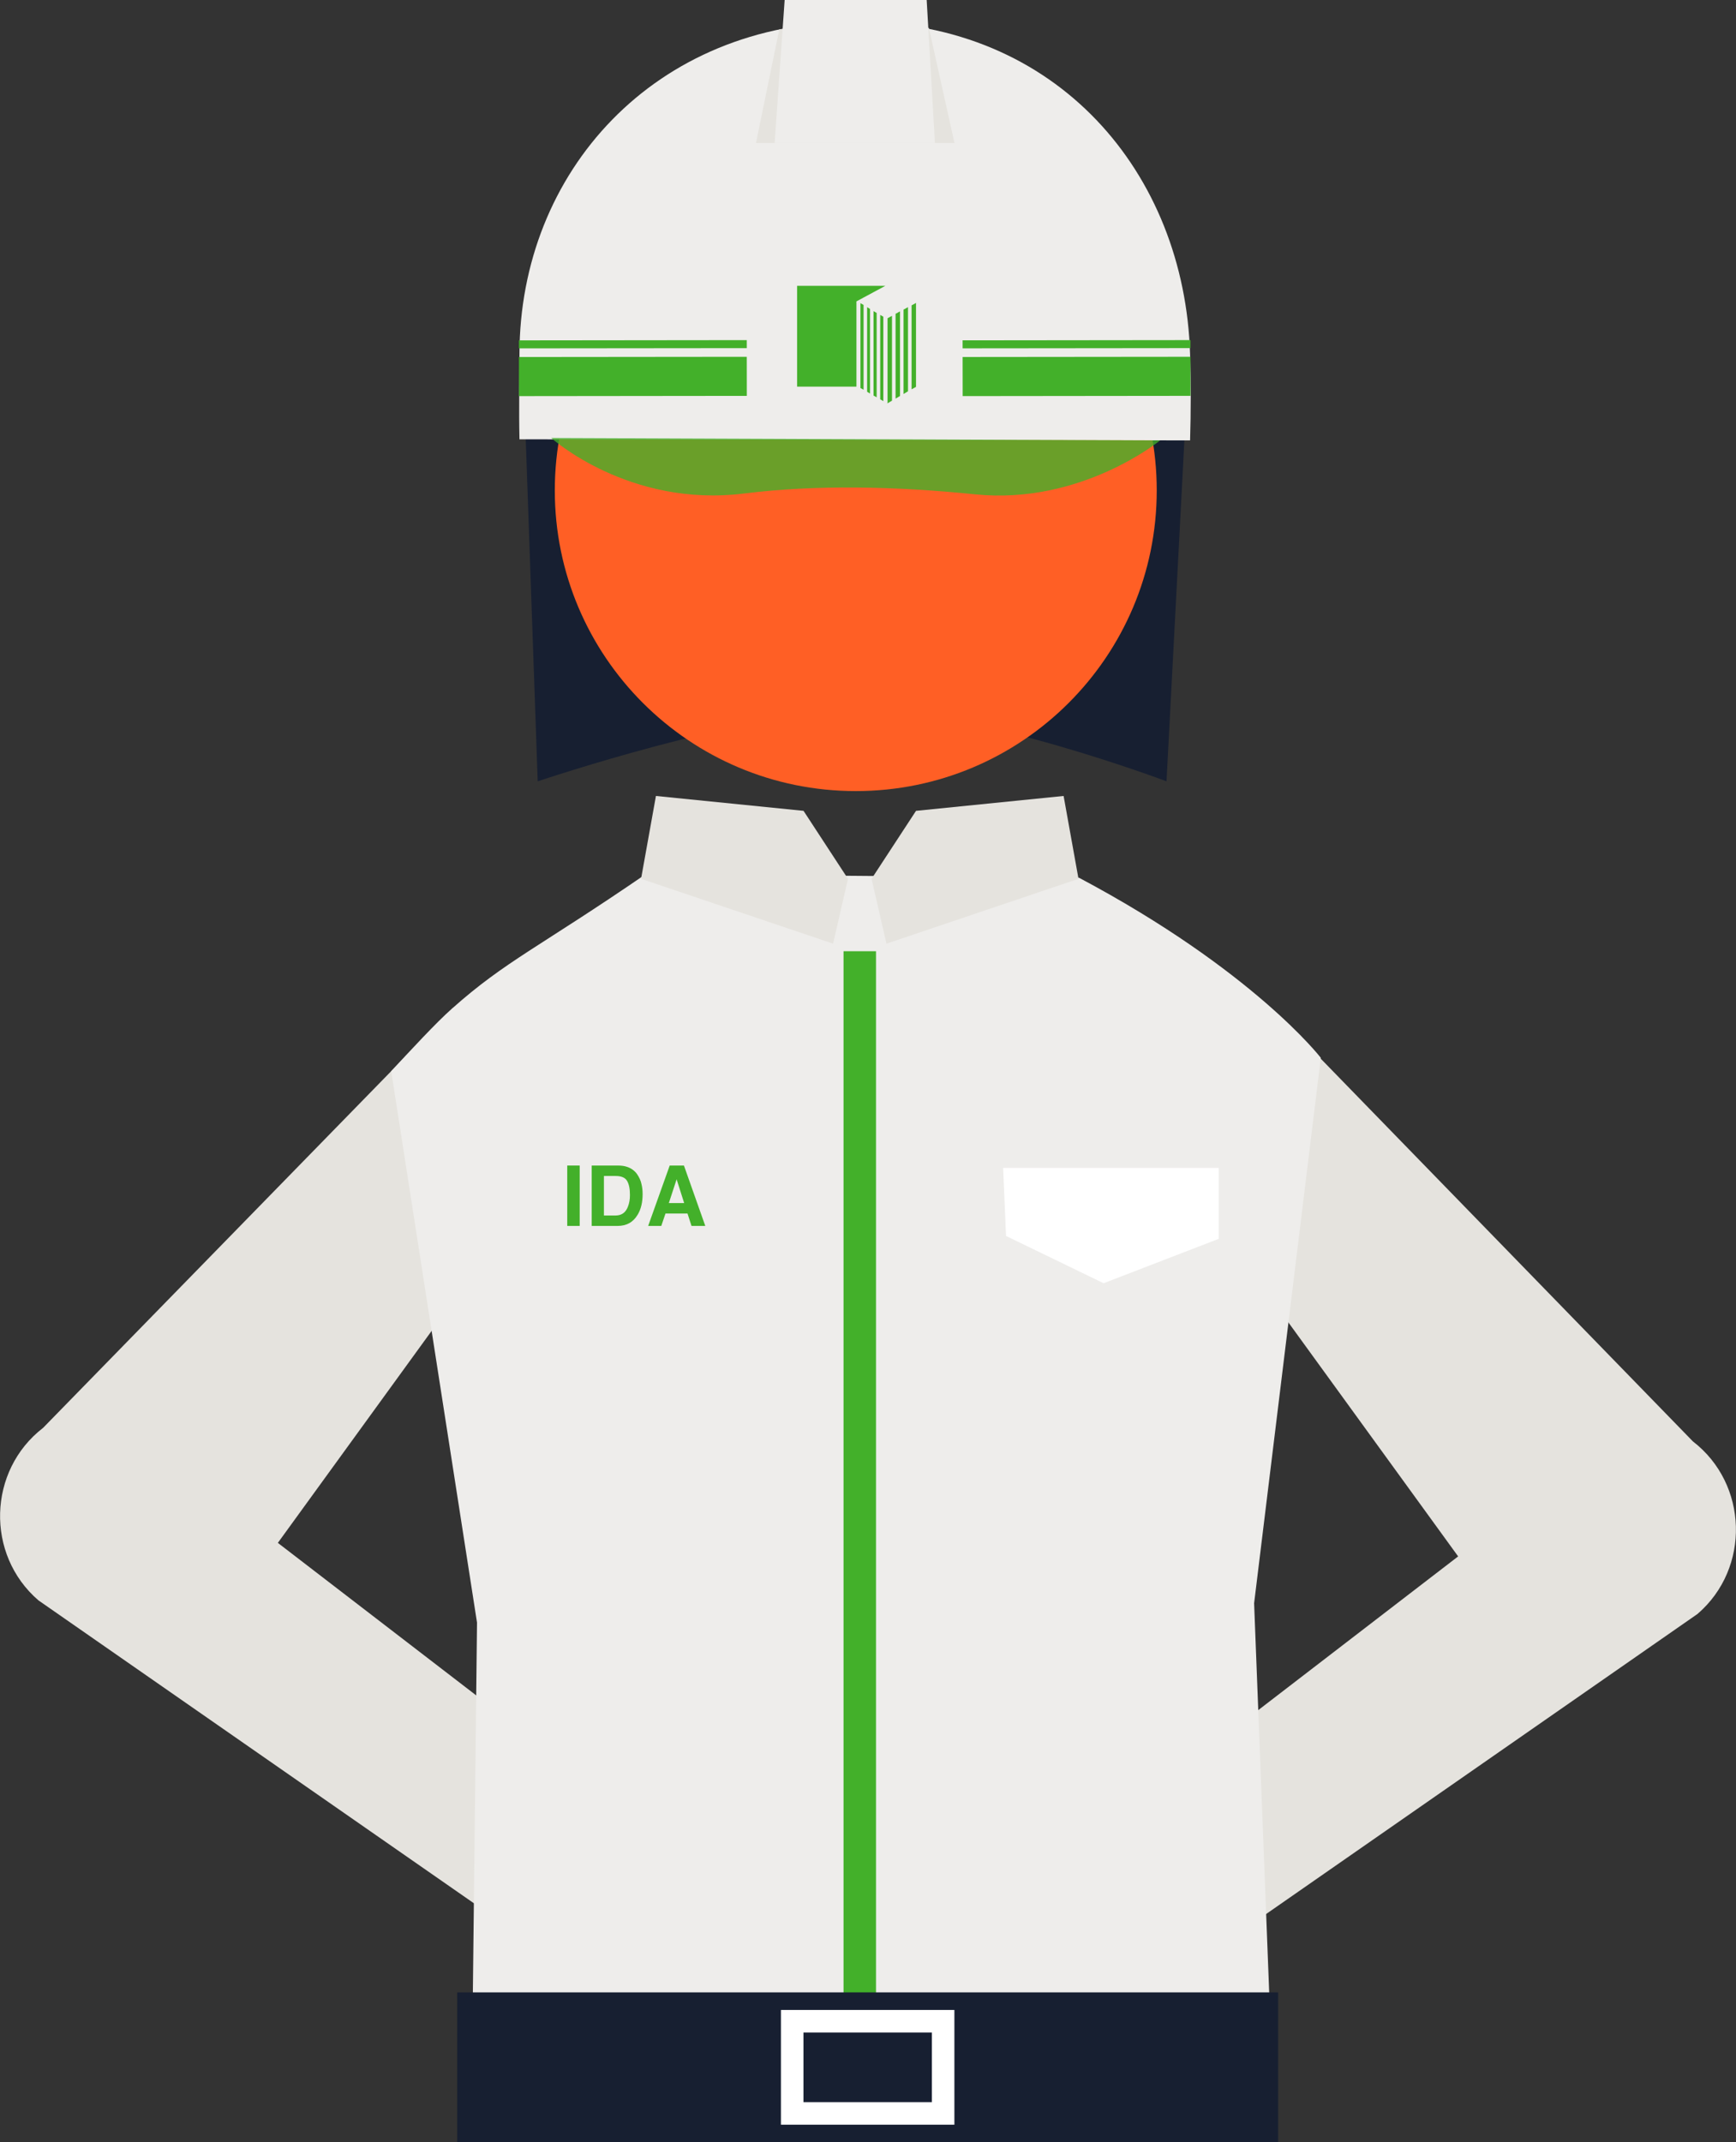 <svg width="77" height="95" viewBox="0 0 77 95" fill="none" xmlns="http://www.w3.org/2000/svg">
<rect x="0" y="0" width="77" height="95" fill="#333333" stroke="none"/>
<g clip-path="url(#clip0_4449_12110)">
<path d="M20.073 44.713L1.913 63.317C-0.542 65.208 -0.651 68.941 1.706 70.969L21.759 84.915L22.548 76.278L12.324 68.419L20.586 57.033L20.093 44.713H20.073Z" fill="#E5E3DE"/>
<path d="M56.887 45.205L75.087 63.918C77.542 65.809 77.651 69.541 75.294 71.57L55.241 85.516L54.452 76.879L64.676 69.019L56.414 57.634L56.877 45.215L56.887 45.205Z" fill="#E5E3DE"/>
<path d="M56.414 91.435L20.941 91.287L21.158 71.954L17.352 47.5C18.161 46.633 19.354 45.333 20.064 44.713C22.42 42.615 23.919 42.004 28.641 38.764L47.857 38.922C55.606 43.038 58.584 46.909 58.584 46.909L55.626 71.097L56.414 91.435Z" fill="#EEEDEB"/>
<path d="M52.599 18.279L51.741 34.648C51.741 34.648 43.391 31.496 38.284 31.496C33.176 31.496 23.85 34.648 23.85 34.648L23.317 19.412L52.599 18.279Z" fill="#171F31"/>
<path d="M37.958 35.081C45.33 35.081 51.307 29.111 51.307 21.746C51.307 14.381 45.33 8.411 37.958 8.411C30.585 8.411 24.608 14.381 24.608 21.746C24.608 29.111 30.585 35.081 37.958 35.081Z" fill="#FF5F25"/>
<path d="M37.415 91.868H38.855L38.855 42.182H37.415L37.415 91.868Z" fill="#43B02A"/>
<path d="M37.612 38.971L35.641 35.957L29.094 35.297L28.434 38.971L36.952 41.847L37.612 38.971Z" fill="#E5E3DE"/>
<path d="M38.658 38.971L40.63 35.957L47.176 35.297L47.837 38.971L39.319 41.847L38.658 38.971Z" fill="#E5E3DE"/>
<path d="M56.69 88.352H20.28V94.99H56.69V88.352Z" fill="#171F31"/>
<path d="M41.832 89.632H35.138V93.72H41.832V89.632Z" stroke="white" stroke-miterlimit="10"/>
<path d="M44.494 51.794H54.057V54.936L48.95 56.905L44.622 54.808L44.494 51.794Z" fill="white"/>
<path d="M23.041 19.481C23.011 18.131 23.041 17.028 23.041 15.689C23.05 7.643 29.025 0.965 37.957 0.965C46.89 0.965 52.549 7.672 52.786 15.709C52.825 16.979 52.825 18.22 52.786 19.53" fill="#EEEDEB"/>
<path d="M33.123 15.822L23.018 15.832L23.019 17.566L33.125 17.555L33.123 15.822Z" fill="#43B02A"/>
<path d="M42.336 6.343H33.531L34.566 1.3L41.202 1.241L42.336 6.343Z" fill="#E5E3DE"/>
<path opacity="0.79" d="M24.451 19.422C24.451 19.422 27.892 22.524 33.009 21.884C36.174 21.49 39.703 21.559 43.262 21.923C47.965 22.396 51.455 19.53 51.455 19.53L24.451 19.422Z" fill="#43B02A"/>
<path d="M35.355 12.675V17.146H37.987V13.365L39.269 12.675H35.355Z" fill="#43B02A"/>
<path d="M39.346 17.893L39.361 17.885H39.338L39.346 17.893Z" fill="#43B02A"/>
<path d="M39.367 17.885L39.564 17.767V14.005L39.367 14.113V17.885Z" fill="#43B02A"/>
<path d="M39.042 17.708L39.18 17.787V14.044L39.042 13.965V17.708Z" fill="#43B02A"/>
<path d="M38.746 17.541L38.884 17.619V13.877L38.746 13.798V17.541Z" fill="#43B02A"/>
<path d="M38.461 17.373L38.589 17.452V13.7L38.461 13.621V17.373Z" fill="#43B02A"/>
<path d="M38.165 17.206L38.303 17.284V13.522L38.165 13.443V17.206Z" fill="#43B02A"/>
<path d="M39.723 17.678L39.92 17.56V13.808L39.723 13.916V17.678Z" fill="#43B02A"/>
<path d="M40.077 17.471L40.274 17.353V13.621L40.077 13.729V17.471Z" fill="#43B02A"/>
<path d="M40.433 13.542V17.265L40.63 17.156V13.434L40.433 13.542Z" fill="#43B02A"/>
<path d="M33.123 15.083L23.018 15.094L23.018 15.448L33.124 15.438L33.123 15.083Z" fill="#43B02A"/>
<path d="M52.803 15.821L42.697 15.831L42.699 17.565L52.805 17.554L52.803 15.821Z" fill="#43B02A"/>
<path d="M52.802 15.082L42.696 15.093L42.697 15.447L52.802 15.437L52.802 15.082Z" fill="#43B02A"/>
<path d="M41.468 6.343H34.359L34.803 0H41.103L41.468 6.343Z" fill="#EEEDEB"/>
<path d="M25.16 51.686H25.712V54.364H25.16V51.686Z" fill="#43B02A"/>
<path d="M27.399 54.364H26.245V51.686H27.399C27.566 51.686 27.704 51.705 27.813 51.745C28 51.804 28.158 51.922 28.266 52.08C28.355 52.218 28.424 52.355 28.454 52.513C28.493 52.67 28.503 52.818 28.503 52.956C28.503 53.311 28.434 53.616 28.286 53.862C28.089 54.197 27.793 54.364 27.389 54.364H27.399ZM27.813 52.365C27.724 52.218 27.556 52.149 27.3 52.149H26.787V53.902H27.3C27.566 53.902 27.754 53.774 27.852 53.508C27.911 53.36 27.941 53.193 27.941 52.995C27.941 52.72 27.901 52.513 27.813 52.365Z" fill="#43B02A"/>
<path d="M30.504 53.813H29.518L29.331 54.364H28.749L29.705 51.686H30.336L31.283 54.364H30.672L30.494 53.813H30.504ZM30.346 53.35L30.011 52.296L29.666 53.35H30.346Z" fill="#43B02A"/>
</g>
<defs>
<clipPath id="clip0_4449_12110">
<rect width="77" height="95" fill="white"/>
</clipPath>
</defs>
</svg>
